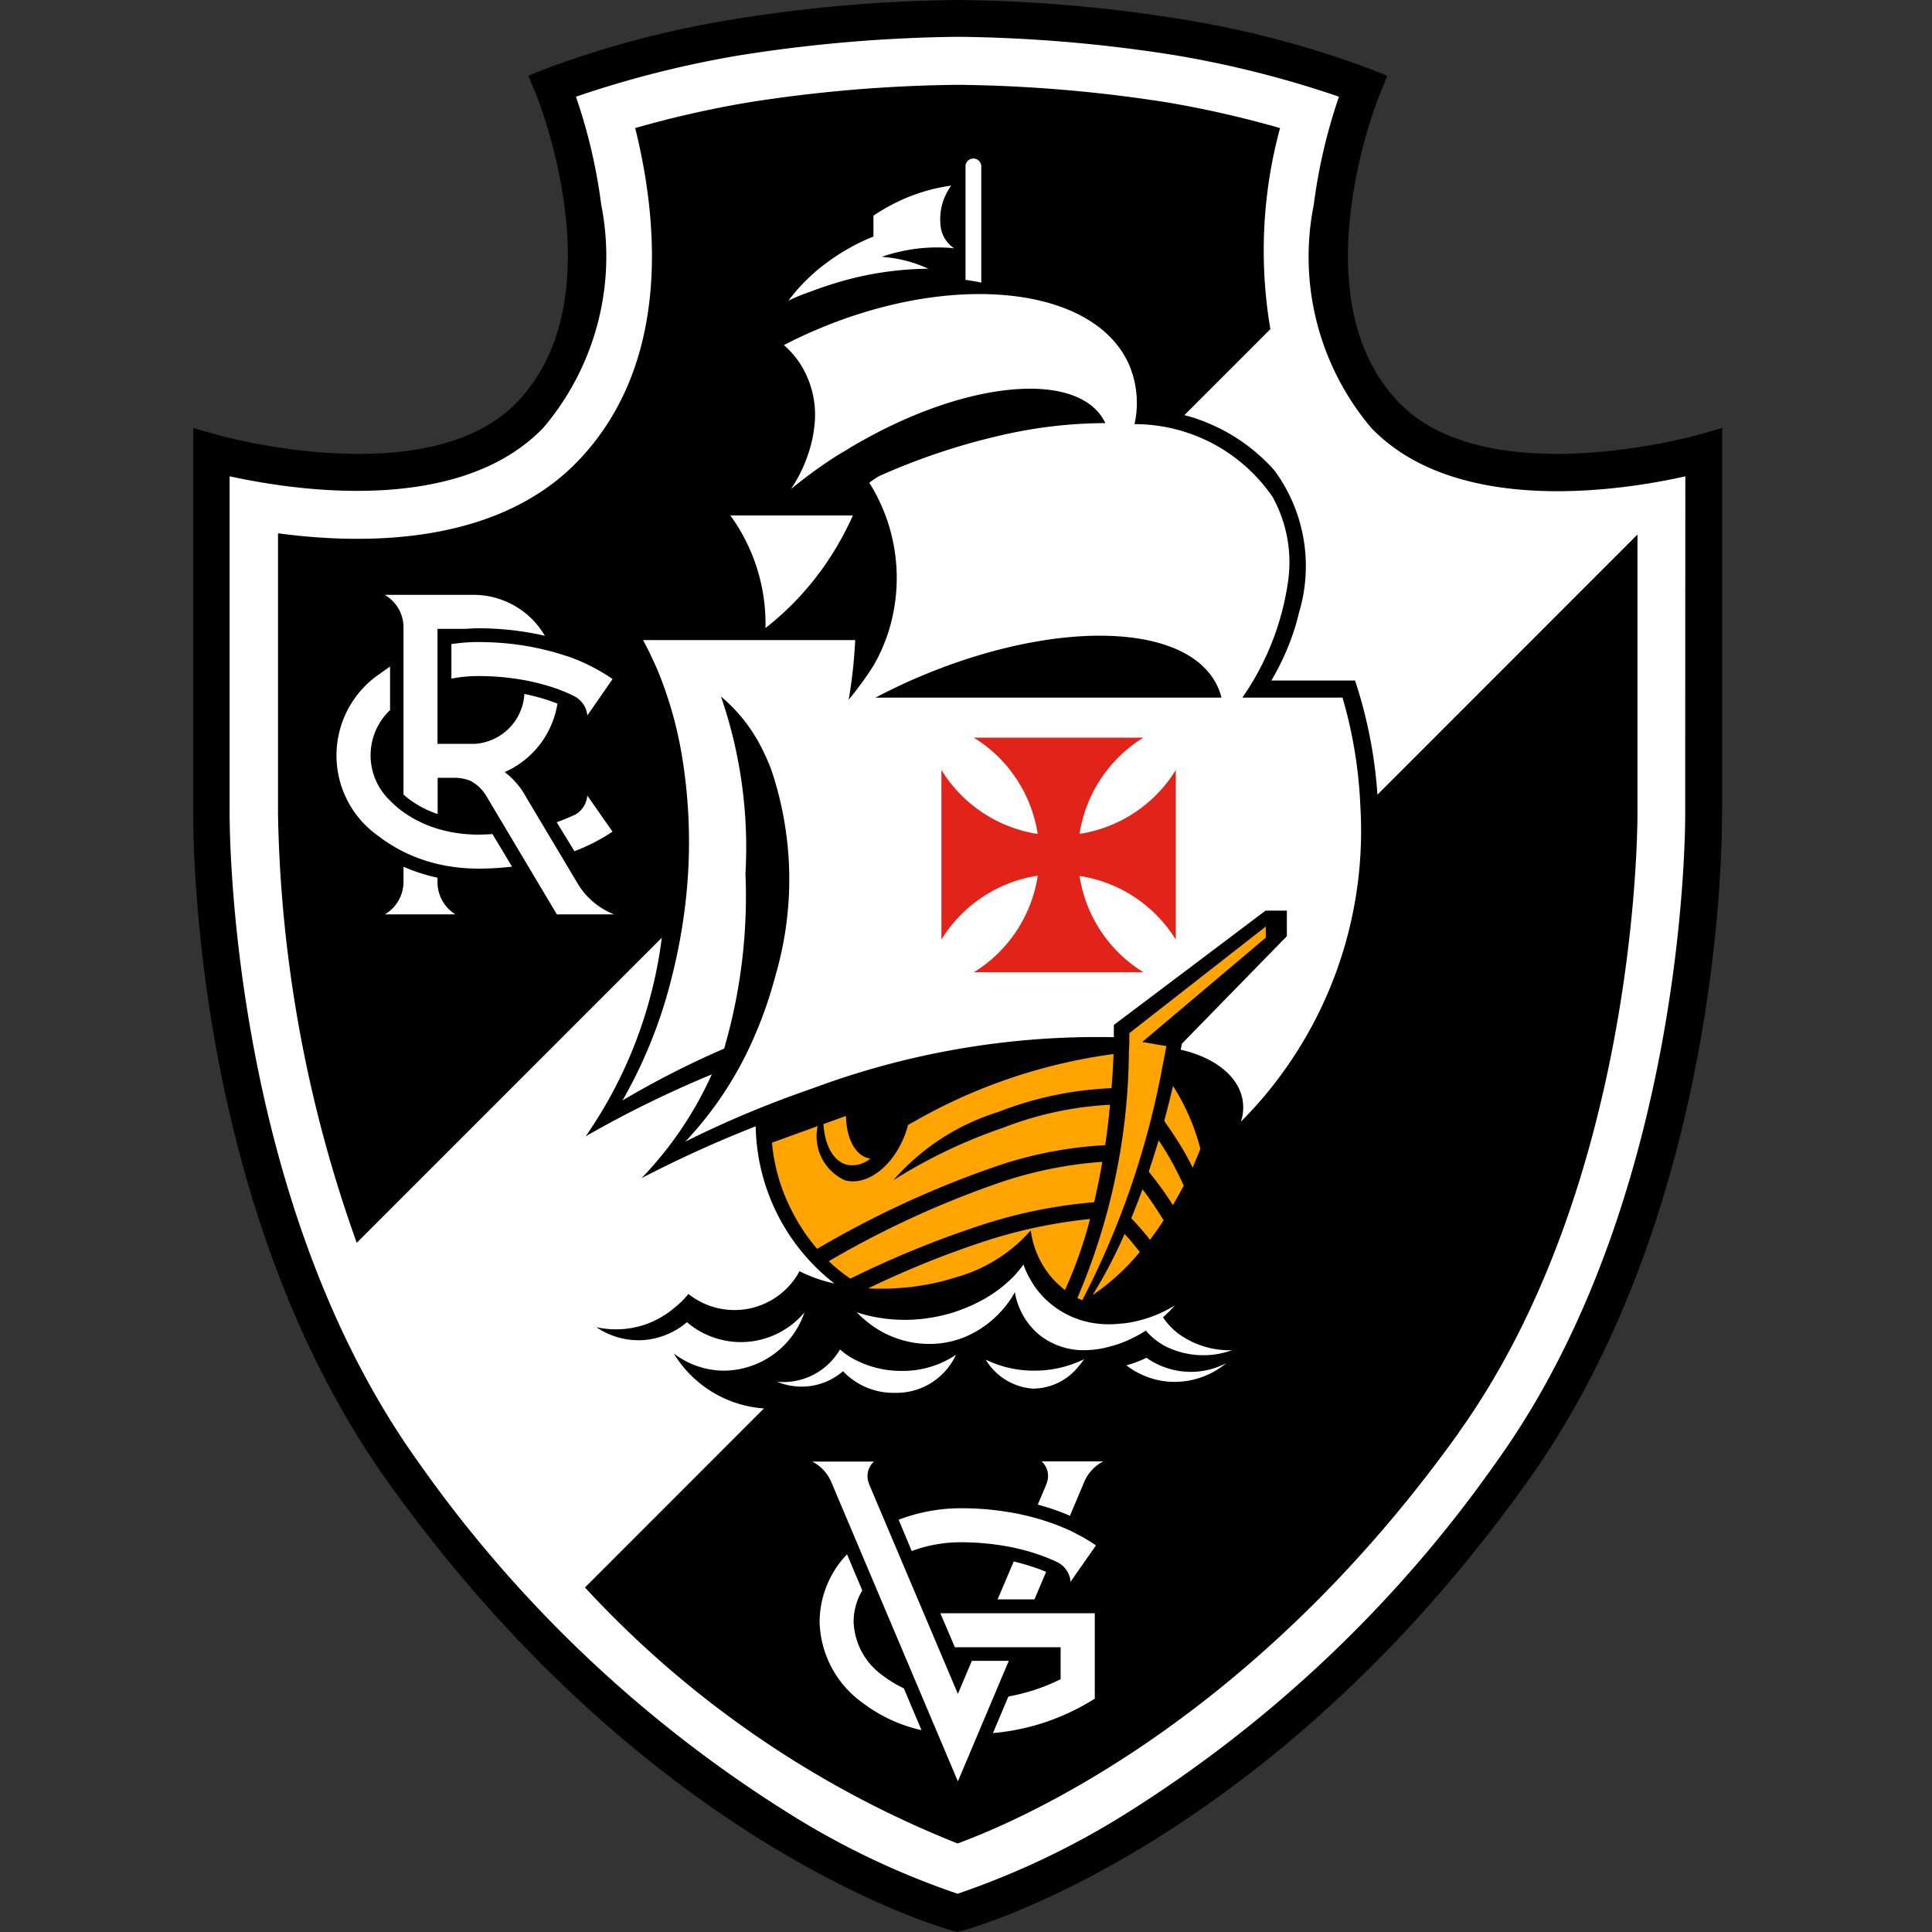 <svg xmlns="http://www.w3.org/2000/svg" width="40" height="40" viewBox="0 0 40 40">
  <rect x="0" y="0" width="40" height="40" fill="#333333" stroke="none"/>
  <g id="Grupo_9267" data-name="Grupo 9267" transform="translate(-139 -1781)">
    <rect id="Retângulo_6838" data-name="Retângulo 6838" width="40" height="40" transform="translate(139 1781)" fill="none"/>
    <g id="Layer_2" data-name="Layer 2" transform="translate(143 1781)">
      <g id="Camada_1" data-name="Camada 1">
        <path id="Caminho_22720" data-name="Caminho 22720" d="M31.655,16.8V8.862L31.169,9c-.043.012-4.388,1.236-6.214-.675-2.1-2.191-.4-6.359-.378-6.4l.145-.353-.357-.145A20.307,20.307,0,0,0,20.474.4a30.814,30.814,0,0,0-4.64-.4h0a30.674,30.674,0,0,0-4.648.4A20.4,20.4,0,0,0,7.294,1.424l-.357.145.149.355c.018.042,1.724,4.205-.38,6.4C4.877,10.236.53,9.015.492,9L0,8.862V16.79c0,.33-.076,8.142,4.024,13.883,5.37,7.52,11.447,9.231,11.7,9.3l.1.027.1-.027c.257-.069,6.334-1.779,11.7-9.3,4.1-5.741,4.031-13.554,4.026-13.878" transform="translate(0.001)"/>
        <path id="Caminho_22721" data-name="Caminho 22721" d="M35.771,14.74c-1.279.288-4.728.842-6.5-1a5.486,5.486,0,0,1-1.193-4.623A11.291,11.291,0,0,1,28.6,6.88a21.414,21.414,0,0,0-3.377-.856,30.449,30.449,0,0,0-4.515-.384h0a30.837,30.837,0,0,0-4.521.384,21.436,21.436,0,0,0-3.385.856,11.183,11.183,0,0,1,.523,2.233,5.483,5.483,0,0,1-1.193,4.616c-1.767,1.845-5.217,1.291-6.5,1.01v6.941c0,.084-.068,7.9,3.884,13.436a26.624,26.624,0,0,0,7.647,7.276,16.6,16.6,0,0,0,3.541,1.694,16.758,16.758,0,0,0,3.57-1.712,26.69,26.69,0,0,0,7.612-7.265c3.955-5.539,3.884-13.352,3.882-13.431ZM6.634,21.694V15.919c1.8.243,4.54.246,6.214-1.5,1.987-2.075,1.621-5.119,1.181-6.89A21.635,21.635,0,0,1,16.36,7a29.639,29.639,0,0,1,4.347-.366h0A29.7,29.7,0,0,1,25.055,7a21.491,21.491,0,0,1,2.325.53,9.681,9.681,0,0,0-.2,4.162L8.264,30.609a27.683,27.683,0,0,1-1.631-8.915m24.451,12.84c-4.251,5.952-9.051,8.023-10.38,8.511a21.088,21.088,0,0,1-7.715-5.3l21.791-21.8v5.749c0,.076.055,7.584-3.7,12.842" transform="translate(-4.878 -4.878)" fill="#fff"/>
        <path id="Caminho_22722" data-name="Caminho 22722" d="M163.477,143.051V143h-.007Z" transform="translate(-141.387 -123.682)" fill="#fff"/>
        <path id="Caminho_22723" data-name="Caminho 22723" d="M68.58,180.481l.019-.011h-.012v.007" transform="translate(-59.315 -156.09)" fill="#fff"/>
        <path id="Caminho_22724" data-name="Caminho 22724" d="M160.94,108.191h0" transform="translate(-139.199 -93.575)" fill="#140000"/>
        <path id="Caminho_22725" data-name="Caminho 22725" d="M97.324,240.741a1.429,1.429,0,0,1-.62-1.131,1.265,1.265,0,0,1,.18-.642l-.316-.748A2.034,2.034,0,0,0,96,239.61a2.126,2.126,0,0,0,.894,1.687,3.141,3.141,0,0,0,1.216.563l-.367-.867A2.262,2.262,0,0,1,97.324,240.741Z" transform="translate(-83.031 -206.039)" fill="#fff"/>
        <path id="Caminho_22726" data-name="Caminho 22726" d="M129.616,224.45l-.176.415a4.961,4.961,0,0,1,.666.231l.29-.686a.85.85,0,0,1,.4-.439h-1.277a.405.405,0,0,1,.1.463C129.617,224.439,129.616,224.444,129.616,224.45Z" transform="translate(-111.954 -193.714)" fill="#fff"/>
        <path id="Caminho_22727" data-name="Caminho 22727" d="M98.949,228.117h-.765l-.289.684-1.837-4.338v-.009h0a.405.405,0,0,1,.1-.463H94.88a.85.85,0,0,1,.4.439l2.615,6.182Z" transform="translate(-82.063 -193.731)" fill="#fff"/>
        <path id="Caminho_22728" data-name="Caminho 22728" d="M111.574,231.573a4.728,4.728,0,0,0-.667-.228c-.09-.024-.184-.046-.277-.066a5.936,5.936,0,0,0-1.193-.119H109.4a3.58,3.58,0,0,0-1.263.238l.27.648a2.884,2.884,0,0,1,1.023-.182h.019a5.353,5.353,0,0,1,.893.078c.1.016.189.035.281.058a4.052,4.052,0,0,1,.675.22c.039.016.118.053.119.054a.505.505,0,0,1,.135.095.5.5,0,0,1,.143.3h0v.015l.122-.177h0l.405-.578a3.3,3.3,0,0,0-.388-.231C111.747,231.65,111.662,231.61,111.574,231.573Z" transform="translate(-93.531 -199.933)" fill="#fff"/>
        <path id="Caminho_22729" data-name="Caminho 22729" d="M123.968,239.427c-.115-.038-.232-.07-.354-.1l-.334.786h.763l.242-.57A3.237,3.237,0,0,0,123.968,239.427Z" transform="translate(-106.626 -206.999)" fill="#fff"/>
        <path id="Caminho_22730" data-name="Caminho 22730" d="M114.81,247.944H117v.663a4.064,4.064,0,0,1-1.081.357l-.32.758a4.714,4.714,0,0,0,2.1-.708h.008V247.24H114.51Z" transform="translate(-99.041 -213.84)" fill="#fff"/>
        <path id="Caminho_22731" data-name="Caminho 22731" d="M56.865,122.625a3.8,3.8,0,0,1-.788.405l-.367-.6a3.725,3.725,0,0,0,.365-.15h.007a.447.447,0,0,0,.115-.086.5.5,0,0,0,.145-.3c0-.006,0-.012,0-.018Z" transform="translate(-48.184 -105.407)" fill="#fff"/>
        <path id="Caminho_22732" data-name="Caminho 22732" d="M24.888,105.639h-.011a3.061,3.061,0,0,1-.561-.053c-.1-.019-.19-.042-.282-.069a2.444,2.444,0,0,1-.7-.34l-.066-.049a1.98,1.98,0,0,1-.215-.193A1.289,1.289,0,0,1,23,103.113q.025-.027.052-.052v-.9q-.111.072-.215.15a2.04,2.04,0,0,0,0,3.376,1.947,1.947,0,0,0,.215.149,3.031,3.031,0,0,0,.281.159,3.321,3.321,0,0,0,.7.251c.093.022.186.041.282.054a3.708,3.708,0,0,0,.551.043h.011a6.022,6.022,0,0,0,.7-.041l-.405-.675C25.082,105.635,24.985,105.637,24.888,105.639Z" transform="translate(-18.976 -88.359)" fill="#fff"/>
        <path id="Caminho_22733" data-name="Caminho 22733" d="M29.765,132.84v.292a.784.784,0,0,1-.385.694h1.46a.785.785,0,0,1-.371-.686v-.018h0v-.055A3.733,3.733,0,0,1,29.765,132.84Z" transform="translate(-25.411 -114.895)" fill="#fff"/>
        <path id="Caminho_22734" data-name="Caminho 22734" d="M33.328,97.144l-1.054-1.766a1.6,1.6,0,0,0-.44-.513,1.868,1.868,0,0,0,1.092-1.417,3.993,3.993,0,0,0-.684-.2,1.1,1.1,0,0,1-1.029,1.033h-.77V91.9h.531c.089,0,.178-.011.27-.012h.043a6.155,6.155,0,0,1,1.379.155,1.712,1.712,0,0,0-1.452-.847H29.35a.781.781,0,0,1,.389.7h0V95.33c.034.03.069.059.107.089a2.1,2.1,0,0,0,.6.315v-.751h.346a.9.9,0,0,1,.344.068.866.866,0,0,1,.312.3l1.466,2.46H34.1A1.523,1.523,0,0,1,33.328,97.144Z" transform="translate(-25.385 -78.88)" fill="#fff"/>
        <path id="Caminho_22735" data-name="Caminho 22735" d="M42.907,99.175l-.523.754a.493.493,0,0,0-.145-.307.458.458,0,0,0-.126-.092l-.042-.022c-.088-.042-.181-.08-.27-.115a4.505,4.505,0,0,0-.709-.193c-.1-.018-.192-.032-.29-.045a5.411,5.411,0,0,0-.651-.042h-.019a2.949,2.949,0,0,0-.562.053v-.715c.085-.012.172-.023.258-.03s.18-.012.27-.012h.034q.309,0,.616.031a5.724,5.724,0,0,1,.925.173c.112.031.222.066.33.1A3.92,3.92,0,0,1,42.907,99.175Z" transform="translate(-34.224 -85.116)" fill="#fff"/>
        <path id="Caminho_22736" data-name="Caminho 22736" d="M72.593,44.021a7.712,7.712,0,0,0,.562-1.112A7.778,7.778,0,0,0,76.2,38.722a9.58,9.58,0,0,0-.086-5.751H74.381a5.176,5.176,0,0,0,.484-1.081c.034-.108.062-.215.088-.323a3.343,3.343,0,0,0-.508-2.946,3.784,3.784,0,0,0-2.567-1.262,1.983,1.983,0,0,0-.193-1.127,2.226,2.226,0,0,0-1.044-1.067l-.059-.031A4.675,4.675,0,0,0,68.7,24.69V22.315a.485.485,0,1,0-.97,0,.522.522,0,0,0,0,.065h0a4.465,4.465,0,0,0-.858.23,4.407,4.407,0,0,0-1.044.563v.377a2.994,2.994,0,0,0-.355.22,4.459,4.459,0,0,0-1.6,1.839,6.889,6.889,0,0,1,1.074-.463,5.131,5.131,0,0,1,2.137-.349,10.629,10.629,0,0,0-2.506.747s-.739.351-.779.373c.038.024.076.05.112.078a1.5,1.5,0,0,1,.135.122,1.848,1.848,0,0,1,.511,1.529,2.8,2.8,0,0,1-.417,1.2,3.23,3.23,0,0,1-.286.393H62.557a2.66,2.66,0,0,1,.548.652c0,.014.015.026.023.041a3.119,3.119,0,0,1,.34.877,3.424,3.424,0,0,1,.073.963H60.674a2.445,2.445,0,0,1,.257.332,4.952,4.952,0,0,1,.6,1.417,8.619,8.619,0,0,1,.2.929,12.643,12.643,0,0,1,.1,2.91,9.233,9.233,0,0,1-1.645,5.046,22.716,22.716,0,0,1,2.61-1.281,7.592,7.592,0,0,1-1.454,2.148A24.731,24.731,0,0,1,63.705,42.2a4.212,4.212,0,0,0,1.631,3.256c-.089-.022-.178-.043-.262-.07a2.613,2.613,0,0,1-.262-.095,2.031,2.031,0,0,1-.2-.091,1.53,1.53,0,0,1-2.3.471,1.811,1.811,0,0,1-.27.27l-.034.028a1.722,1.722,0,0,1-.228.163,1.91,1.91,0,0,1-.3.149,1.872,1.872,0,0,1-1.073.078,1.542,1.542,0,0,0,.861.27,1.493,1.493,0,0,0,.405-.053,1.548,1.548,0,0,0,.174-.058,1.589,1.589,0,0,0,.435-.262,1.718,1.718,0,0,0,2.423-.192l.009-.011a1.776,1.776,0,0,1-1.662,1.206,1.712,1.712,0,0,1-1.044-.357,2.38,2.38,0,0,0,2.11,1.144,2.61,2.61,0,0,0,1.351-.369,2.075,2.075,0,0,0,1.289.428,2.026,2.026,0,0,0,1.436-.559,1.756,1.756,0,0,0,1.154.438,1.8,1.8,0,0,0,1.464-.781,2.925,2.925,0,0,0,1.7.527,2.74,2.74,0,0,0,2.4-1.294,2.3,2.3,0,0,1-.761.135,2.081,2.081,0,0,1-1.756-.883,2.308,2.308,0,0,1-1.2.29,2.024,2.024,0,0,1-.461-.074A5.336,5.336,0,0,0,72.593,44.021Z" transform="translate(-52.059 -18.881)"/>
        <path id="Caminho_22737" data-name="Caminho 22737" d="M84.422,79.811A6.578,6.578,0,0,0,84.858,79H82.32a3.812,3.812,0,0,1,.728,2.3v.031A6,6,0,0,0,84.422,79.811Z" transform="translate(-71.199 -68.328)" fill="#fff"/>
        <path id="Caminho_22738" data-name="Caminho 22738" d="M91.8,30.651c.107-.041.215-.078.322-.112a6.755,6.755,0,0,1,2.064-.342,2.718,2.718,0,0,0-.965-.246,3.5,3.5,0,0,1,1.5-.178.632.632,0,0,1-.284-.5,1.152,1.152,0,0,1,.109-.605,1.266,1.266,0,0,1,.112-.192,3.736,3.736,0,0,0-1.169.365,3.97,3.97,0,0,0-.439.257v.432l-.046.019a4.108,4.108,0,0,0-.54.27,3.738,3.738,0,0,0-.35.231.131.131,0,0,0-.023.016,3.775,3.775,0,0,0-.8.79c.074-.034.15-.068.227-.1S91.707,30.685,91.8,30.651Z" transform="translate(-78.966 -24.633)" fill="#fff"/>
        <path id="Caminho_22739" data-name="Caminho 22739" d="M118.691,24.478a.163.163,0,0,0-.326-.03.158.158,0,0,0,0,.03v2.333c.111.016.219.034.326.057Z" transform="translate(-102.375 -21.017)" fill="#fff"/>
        <path id="Caminho_22740" data-name="Caminho 22740" d="M81.075,55.641a9.37,9.37,0,0,0-.343-2.144c-.008-.03-.018-.061-.027-.089H78.632a5.588,5.588,0,0,0,.946-2.4,2.792,2.792,0,0,0-.32-1.756A3.467,3.467,0,0,0,76.4,47.745a2.026,2.026,0,0,0-.1-1.2c-.684-1.632-3.564-1.979-6.43-.777-.251.105-.5.22-.729.342a1.858,1.858,0,0,1,.311.346,1.962,1.962,0,0,1,.319,1.337,2.548,2.548,0,0,1-.045.278,3.023,3.023,0,0,1-.44,1.02,9.7,9.7,0,0,1,.888-.651c.074-.047.147-.095.223-.135.155-.1.317-.19.482-.281,2.249-1.228,4.421-1.351,4.917-.3a9.685,9.685,0,0,0-2.161.253,13.612,13.612,0,0,0-2.526.846c-.069.042-.135.085-.2.135a3.708,3.708,0,0,1,.39,3.107,3.645,3.645,0,0,1-.3.675,7.052,7.052,0,0,1-.517.711,10.183,10.183,0,0,0,.135-1.235H66.224c.1.181.205.405.292.6a8.154,8.154,0,0,1,.512,1.785,10.929,10.929,0,0,1,.054,3.225,11.683,11.683,0,0,1-.27,1.4A9.9,9.9,0,0,1,65.8,61.747a18.626,18.626,0,0,1,2.1-1.071l.024-.058a.138.138,0,0,1,0-.015h0a11.273,11.273,0,0,0,.421-3.554,9.585,9.585,0,0,0-.507-3.664h0a3.361,3.361,0,0,1,.883,1.148c.055.115.108.234.155.357a7.089,7.089,0,0,1,.1,4.238c-.014.054-.03.109-.045.163s-.041.142-.062.212q-.12.392-.27.756c-.023.054-.045.108-.069.162h0A7.446,7.446,0,0,1,67.1,62.6a21.464,21.464,0,0,1,2.432-1.031l.226-.08a16.886,16.886,0,0,1,6.214-1.051v-.253l3.142-2.368h.44v.53l-2.174,2.226-.023.124c.7.159,1.216.553,1.285,1.073a.933.933,0,0,1-.039.417A8.528,8.528,0,0,0,81.075,55.641ZM71.036,53.408c.22-.115.447-.226.675-.33,2.972-1.329,5.859-1.259,6.434.158a1.05,1.05,0,0,1,.055.172Z" transform="translate(-56.911 -38.964)" fill="#fff"/>
        <path id="Caminho_22741" data-name="Caminho 22741" d="M122.465,208.522a2.275,2.275,0,0,1-1.005-.228,1.245,1.245,0,0,0,.974.6,1.216,1.216,0,0,0,.952-.465,1.452,1.452,0,0,0,.112-.145,1.948,1.948,0,0,1-.236.1A2.31,2.31,0,0,1,122.465,208.522Z" transform="translate(-105.052 -180.144)" fill="#fff"/>
        <path id="Caminho_22742" data-name="Caminho 22742" d="M144.205,208.4a1.594,1.594,0,0,1-.761-.284,2.393,2.393,0,0,1-.415.157,1.647,1.647,0,0,0,.84.335,1.679,1.679,0,0,0,1.228-.381A1.583,1.583,0,0,1,144.205,208.4Z" transform="translate(-123.708 -180.005)" fill="#fff"/>
        <path id="Caminho_22743" data-name="Caminho 22743" d="M107.71,195.212a1.391,1.391,0,0,0,.405.324,1.756,1.756,0,0,0,1.379.082,1.806,1.806,0,0,1-1.081-.322,1.416,1.416,0,0,1-.347-.359,3.231,3.231,0,0,0,.245-.246,2.922,2.922,0,0,1-.3.159,2.739,2.739,0,0,1-.447.155,2.435,2.435,0,0,1-.305.057c-.043,0-.088.009-.135.011a2.192,2.192,0,0,1-.365,0l-.091-.011a1.85,1.85,0,0,1-1.054-.519,1.793,1.793,0,0,1-.3-.4,1.588,1.588,0,0,1-.1-.2c-.014-.032-.026-.065-.036-.1a2.577,2.577,0,0,1-.2.242,2.744,2.744,0,0,1-.742.54c-.074.039-.151.074-.231.107s-.174.068-.27.1a3.093,3.093,0,0,1-.305.08c-.092.02-.186.036-.282.049a3.282,3.282,0,0,1-1.252-.077c-.058-.016-.116-.032-.172-.053a1.855,1.855,0,0,0,.177.165,2.039,2.039,0,0,0,1.572.477,1.937,1.937,0,0,0,.323-.07l.042-.012a1.782,1.782,0,0,0,.27-.115l.051-.026a2.148,2.148,0,0,0,.84-.833,1.467,1.467,0,0,0,.478.859l.03.026a1.478,1.478,0,0,0,1.017.312,2,2,0,0,0,.216-.022,1.625,1.625,0,0,0,.176-.038,2.241,2.241,0,0,0,.405-.135A2.7,2.7,0,0,0,107.71,195.212Z" transform="translate(-87.987 -167.663)" fill="#fff"/>
        <path id="Caminho_22744" data-name="Caminho 22744" d="M91.063,206.994a1.481,1.481,0,0,1-.289-.2,1.357,1.357,0,0,1-1.158.675,1.31,1.31,0,0,1-.146-.008,1.314,1.314,0,0,0,1.367-.216,1.436,1.436,0,0,0,1.062.447,1.358,1.358,0,0,0,1.277-.788,1.973,1.973,0,0,1-1.132.334A2.048,2.048,0,0,1,91.063,206.994Z" transform="translate(-77.383 -178.855)" fill="#fff"/>
        <path id="Caminho_22745" data-name="Caminho 22745" d="M97.093,172.035a.586.586,0,0,0,.473-.135.118.118,0,0,1-.031,0c-.29-.061-.47-.419-.478-.879l-.466.169C96.617,171.632,96.8,171.972,97.093,172.035Z" transform="translate(-83.542 -147.917)" fill="#ffa400"/>
        <path id="Caminho_22746" data-name="Caminho 22746" d="M135.584,149.738a17.3,17.3,0,0,0,1.656-4.813c.031-.151.059-.3.086-.45l-.5-.085,2.559-2.161V142l-2.825,2.207h0c0,.124,0,.247-.009.371a13.221,13.221,0,0,1-1.067,5.113Z" transform="translate(-117.178 -122.817)" fill="#ffa400"/>
        <path id="Caminho_22747" data-name="Caminho 22747" d="M137.84,190.394a4.688,4.688,0,0,0,.977-.892c-.053-.069-.109-.135-.168-.208s-.1-.112-.147-.165A9.877,9.877,0,0,1,137.84,190.394Z" transform="translate(-119.219 -163.581)" fill="#ffa400"/>
        <path id="Caminho_22748" data-name="Caminho 22748" d="M144.146,183.3q.146-.19.284-.405c-.077-.127-.17-.27-.27-.415-.054-.078-.112-.155-.167-.227-.076.208-.153.405-.232.6.081.084.17.182.255.284A1.548,1.548,0,0,1,144.146,183.3Z" transform="translate(-124.339 -157.63)" fill="#ffa400"/>
        <path id="Caminho_22749" data-name="Caminho 22749" d="M146.94,176.111c.078-.135.154-.27.226-.405-.073-.157-.177-.369-.29-.567-.076-.135-.158-.262-.23-.369q-.1.332-.205.647c.09.111.2.255.308.405C146.816,175.917,146.88,176.017,146.94,176.111Z" transform="translate(-126.657 -151.16)" fill="#ffa400"/>
        <path id="Caminho_22750" data-name="Caminho 22750" d="M149.536,167.789l.032-.084a4.479,4.479,0,0,0-.566-1.3c-.057.246-.119.488-.182.723.069.1.245.35.4.613.069.12.135.242.189.355C149.451,167.991,149.494,167.891,149.536,167.789Z" transform="translate(-128.716 -143.921)" fill="#ffa400"/>
        <path id="Caminho_22751" data-name="Caminho 22751" d="M104.38,188.224a5.451,5.451,0,0,0,.615-.115c.092-.024.181-.05.27-.078a3.2,3.2,0,0,0,1.56-.975,1.873,1.873,0,0,0,.428.971,1.428,1.428,0,0,0,.1.107c.032.032.068.062.1.092s.053.045.08.065a8.933,8.933,0,0,0,.519-1.47,10.411,10.411,0,0,0-2.175.459,19.358,19.358,0,0,0-2.417.977l.135.007h.184A5.422,5.422,0,0,0,104.38,188.224Z" transform="translate(-89.484 -161.583)" fill="#ffa400"/>
        <path id="Caminho_22752" data-name="Caminho 22752" d="M97.41,180.109a3.722,3.722,0,0,0,.446.361,20.571,20.571,0,0,1,2.684-1.1,10.147,10.147,0,0,1,2.364-.482c.062-.27.119-.54.169-.836a8.391,8.391,0,0,0-2.237.469A19.7,19.7,0,0,0,97.41,180.109Z" transform="translate(-84.251 -153.997)" fill="#ffa400"/>
        <path id="Caminho_22753" data-name="Caminho 22753" d="M89.609,165.582a20.323,20.323,0,0,1,3.564-1.659,8.378,8.378,0,0,1,2.4-.488c.039-.27.074-.55.1-.836a7.076,7.076,0,0,0-2.2.471,10.809,10.809,0,0,0-2.287,1.092,4.737,4.737,0,0,1,2.17-1.413,7.22,7.22,0,0,1,2.348-.493c.019-.232.032-.467.042-.707A11.321,11.321,0,0,0,91.7,162.9l-.208.116h0c-.008.027-.016.054-.023.08-.223.725-.8,1.2-1.286,1.066a1,1,0,0,1-.563-1.121l-.946.343h0a3.8,3.8,0,0,0,.416,1.42A3.887,3.887,0,0,0,89.609,165.582Z" transform="translate(-76.691 -139.726)" fill="#ffa400"/>
        <path id="Caminho_22754" data-name="Caminho 22754" d="M117.53,115.044a2.848,2.848,0,0,1,1.323-1.994H115.34a2.848,2.848,0,0,1,1.323,1.994,2.848,2.848,0,0,1-1.993-1.325v3.512a2.848,2.848,0,0,1,1.994-1.323,2.847,2.847,0,0,1-1.323,2h3.512a2.848,2.848,0,0,1-1.323-1.994,2.848,2.848,0,0,1,1.993,1.318v-3.512a2.848,2.848,0,0,1-1.994,1.323" transform="translate(-99.179 -97.778)" fill="#e2231a"/>
      </g>
    </g>
  </g>
</svg>
